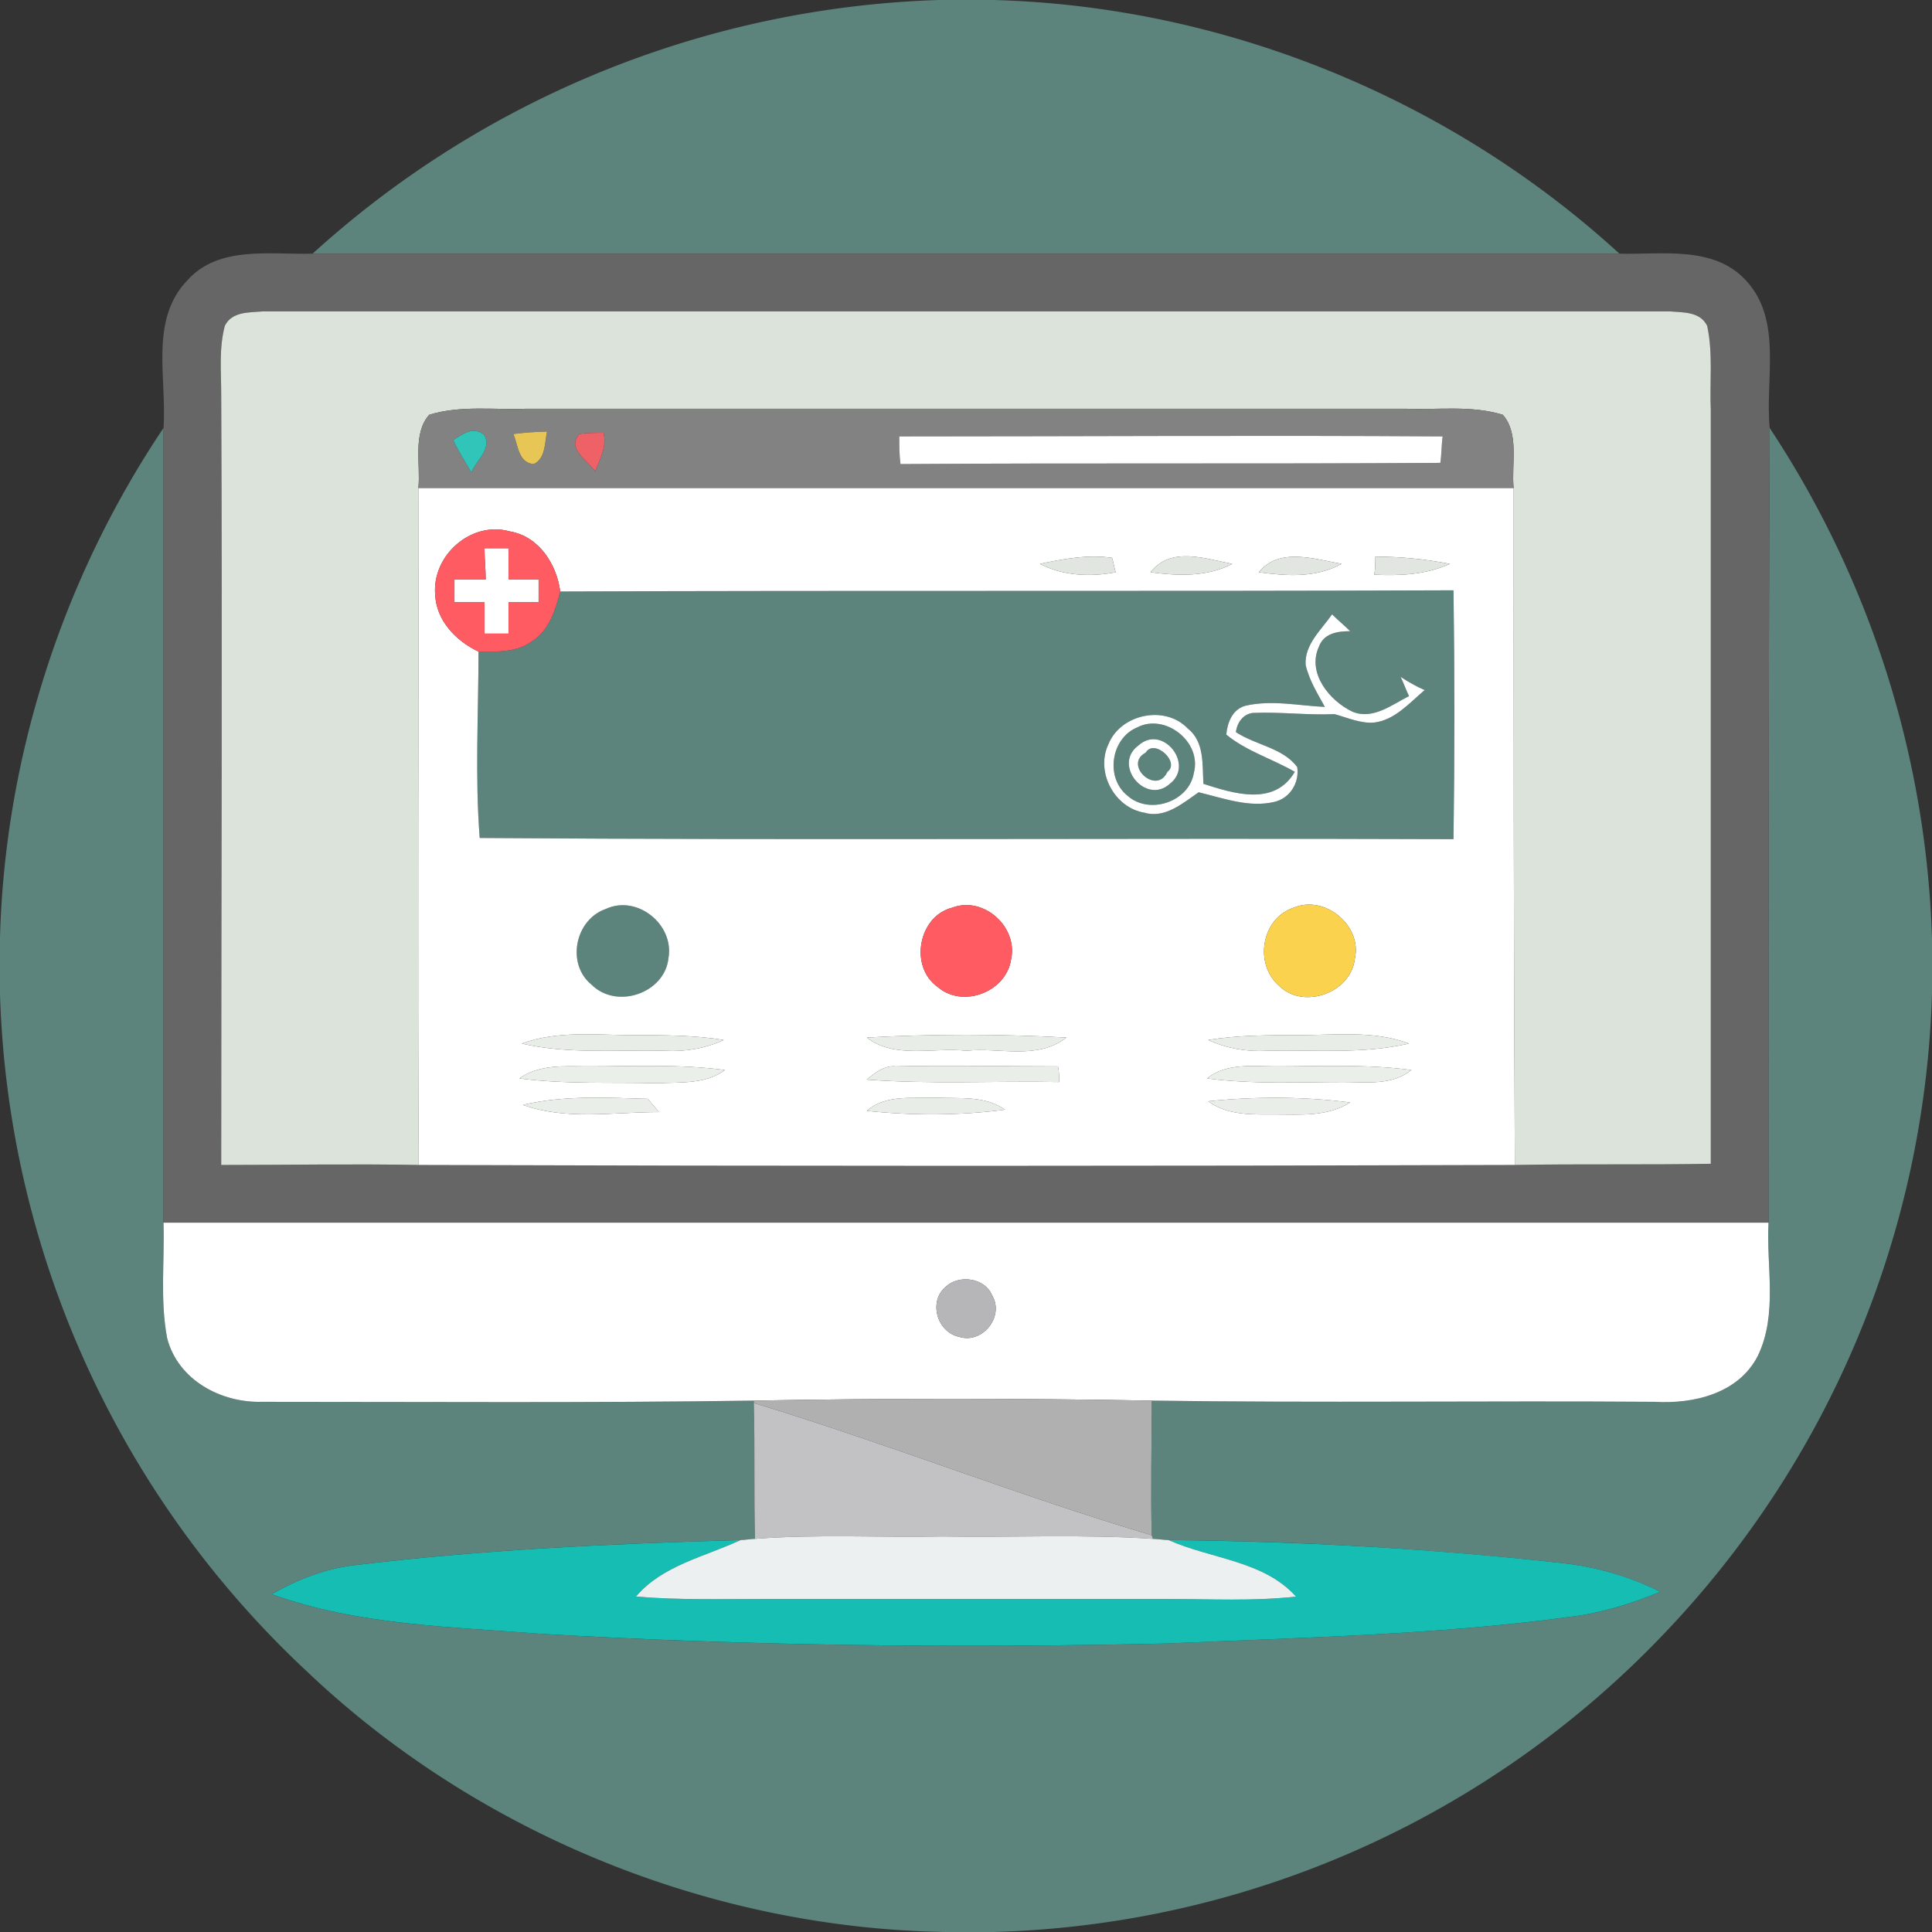 <svg xmlns="http://www.w3.org/2000/svg" width="200" height="200" fill-rule="evenodd" clip-rule="evenodd" image-rendering="optimizeQuality" shape-rendering="geometricPrecision" text-rendering="geometricPrecision" viewBox="0 0 16.07 16.07"><rect x="0" y="0" width="16.07" height="16.07" fill="#333333" stroke="none"/><defs><style>.fil0{fill:#5C847D}.fil7{fill:#fff}</style></defs><g id="Layer_x0020_1"><g id="_1712448600432"><g id="__x0023_21d0c3ff"><path d="M7.81 0h.45c1.91.05 3.79.81 5.21 2.11H2.6A8.128 8.128 0 0 1 7.81 0zM0 7.8c.04-1.5.52-2.99 1.36-4.24v6.61c.01.32-.03.64.03.96.09.35.45.54.79.53 1.37 0 2.73.01 4.09-.01v.02c.01.38 0 .76.01 1.13-.03 0-.09.01-.12.01-1.07.03-2.15.08-3.22.21-.24.03-.47.12-.68.24.72.26 1.49.27 2.24.33 1.73.1 3.47.12 5.21.08 1.11-.05 2.23-.07 3.34-.22.26-.03.52-.11.76-.21-.26-.13-.54-.21-.83-.24a32.22 32.22 0 0 0-3.26-.19c-.03 0-.1-.01-.13-.01l-.01-.03c-.01-.37 0-.74 0-1.12 1.39.02 2.79 0 4.18.01.33.02.7-.07.86-.38.17-.35.07-.75.09-1.11 0-2.21 0-4.41.01-6.61a8.155 8.155 0 0 1 1.35 4.25v.45a8.05 8.05 0 0 1-2.23 5.33 7.997 7.997 0 0 1-5.58 2.48h-.39c-1.96-.03-3.9-.82-5.32-2.17A8.04 8.04 0 0 1 0 8.27V7.8z" class="fil0"/><path d="M4.66 4.92c2.47-.01 4.95 0 7.43-.01.01.69.01 1.38 0 2.07-2.7-.01-5.4.01-8.1-.01-.04-.52-.01-1.03-.01-1.55.15 0 .32.01.45-.09.14-.09.19-.26.23-.41zm6.42.19c-.09.13-.23.25-.22.42.03.13.1.24.16.35-.22-.01-.44-.06-.66-.01-.11.03-.15.14-.16.24.17.14.38.2.57.31-.17.29-.51.18-.76.1-.01-.16.01-.35-.13-.46-.19-.2-.56-.12-.66.13-.11.23.05.53.3.57.17.05.32-.08.45-.17.21.05.42.13.63.08.13-.03.21-.16.19-.29-.12-.16-.34-.18-.51-.29.01-.08.06-.15.14-.16.23-.01.45.02.68.01.11.03.22.08.33.07.17-.02.29-.16.42-.27-.07-.03-.14-.07-.2-.11.02.04.05.12.07.16-.14.07-.3.2-.47.13-.19-.09-.38-.32-.28-.54.04-.11.15-.13.26-.13-.05-.05-.1-.09-.15-.14z" class="fil0"/><path d="M9.46 6.05c.23-.12.54.12.47.38-.04.24-.37.35-.55.19-.19-.15-.14-.48.08-.57zm.01.15c-.22.16.06.5.26.32.21-.16-.06-.5-.26-.32z" class="fil0"/><path d="M9.53 6.26c.07-.12.29.08.18.16-.09.2-.37-.06-.18-.16zm-4.49 1.3c.26-.12.57.13.52.41-.03.29-.43.43-.64.22-.21-.17-.14-.54.12-.63z" class="fil0"/></g><path id="__x0023_666666ff" fill="#666" d="M1.56 2.33c.26-.29.69-.21 1.04-.22h10.87c.35.01.78-.07 1.05.22.31.33.16.82.2 1.23-.01 2.2-.01 4.4-.01 6.61H1.36V3.56c.03-.41-.12-.9.2-1.23zm.31.38c-.05.19-.03.38-.03.57.01 2.14 0 4.27 0 6.41.55 0 1.09-.01 1.64 0 3.04.01 6.08.01 9.12 0 .54-.01 1.08 0 1.63-.01V3.41c-.01-.23.02-.47-.03-.7-.06-.12-.2-.11-.31-.12H2.19c-.12.01-.26 0-.32.12z"/><path id="__x0023_dce3dbff" fill="#dce3db" d="M1.87 2.71c.06-.12.2-.11.32-.12h11.7c.11.01.25 0 .31.12.05.23.02.47.03.7v6.27c-.55.01-1.09 0-1.63.01-.01-1.88-.01-3.75-.01-5.63-.02-.2.05-.45-.09-.61-.26-.08-.54-.04-.8-.05H4.37c-.26.01-.54-.03-.8.05-.14.16-.07.41-.09.61 0 1.88.01 3.75 0 5.63-.55-.01-1.09 0-1.64 0 0-2.14.01-4.27 0-6.41 0-.19-.02-.38.03-.57z"/><path id="__x0023_828282ff" fill="#828282" d="M3.57 3.45c.26-.08.54-.04.8-.05h7.33c.26.01.54-.03.8.05.14.16.07.41.09.61H3.48c.02-.2-.05-.45.09-.61zm.2.21c.04.09.1.18.15.27.04-.1.17-.19.11-.31-.09-.08-.18-.01-.26.04zm.5-.05c.04.09.04.24.17.25.1-.05.09-.18.11-.27-.07 0-.21.01-.28.02zm.55 0c-.11.12.06.21.13.31.04-.1.1-.21.07-.32-.05 0-.15 0-.2.01zm2.66.02c0 .08 0 .15.01.23 1.5-.01 2.99 0 4.49-.01.01-.05.01-.16.02-.22-1.51-.01-3.02 0-4.52 0z"/><path id="__x0023_31c4b9ff" fill="#31c4b9" d="M3.77 3.66c.08-.05.17-.12.26-.04.06.12-.07.21-.11.31-.05-.09-.11-.18-.15-.27z"/><path id="__x0023_e8c655ff" fill="#e8c655" d="M4.27 3.61c.07-.01.21-.02.28-.02-.02.09-.01.22-.11.27-.13-.01-.13-.16-.17-.25z"/><path id="__x0023_ee6167ff" fill="#ee6167" d="M4.82 3.61c.05-.01.15-.01.2-.01.03.11-.03.22-.07.32-.07-.1-.24-.19-.13-.31z"/><g id="__x0023_ffffffff"><path d="M7.48 3.63c1.5 0 3.01-.01 4.52 0-.01.06-.01.17-.02.22-1.5.01-2.99 0-4.49.01-.01-.08-.01-.15-.01-.23zm-4 .43h9.11c0 1.88 0 3.75.01 5.63-3.04.01-6.08.01-9.12 0 .01-1.88 0-3.75 0-5.63zm.14.89c.01.21.17.38.36.47 0 .52-.03 1.03.01 1.55 2.7.02 5.4 0 8.1.01.01-.69.01-1.38 0-2.07-2.48.01-4.96 0-7.43.01-.03-.23-.18-.46-.42-.5-.32-.09-.65.2-.62.53zm5.03-.26c.19.1.42.11.63.07-.01-.03-.02-.09-.03-.12-.2-.03-.41.01-.6.05zm.92.07c.23.03.47.04.68-.07-.22-.04-.51-.15-.68.07zm.9 0c.23.03.47.05.69-.07-.23-.04-.52-.14-.69.07zm.97-.13c0 .04 0 .11-.01.15.22.01.43 0 .63-.09-.21-.04-.41-.06-.62-.06zm-6.4 2.93c-.26.09-.33.46-.12.63.21.21.61.07.64-.22.05-.28-.26-.53-.52-.41zm2.88-.01c-.28.07-.36.49-.12.66.21.18.57.04.61-.23.06-.27-.23-.53-.49-.43zm2.84 0c-.27.09-.33.47-.12.65.2.2.6.06.63-.23.06-.27-.25-.53-.51-.42zM4.34 8.68c.39.09.79.05 1.19.06.17.01.34-.02.49-.09-.25-.04-.5-.04-.75-.04-.31 0-.63-.04-.93.07zm2.87-.05c.23.18.55.08.83.11.27-.03.59.08.83-.11-.56-.03-1.11-.03-1.66 0zm2.84.02c.15.07.32.1.49.09.39-.01.79.03 1.18-.06-.29-.11-.61-.07-.92-.07-.25 0-.5 0-.75.04zm-5.73.32c.38.05.77.03 1.15.04.19-.01.4.01.56-.11-.38-.05-.76-.03-1.14-.03-.19 0-.4-.02-.57.1zm2.89.01c.53.04 1.06.01 1.6.02 0-.03 0-.09-.01-.13-.45 0-.9-.01-1.35 0-.09-.01-.17.05-.24.11zm2.83-.01c.38.05.76.03 1.14.03.19 0 .4.03.56-.1-.38-.05-.75-.03-1.13-.03-.19 0-.41-.03-.57.1zm-5.69.22c.36.13.75.06 1.13.06-.02-.03-.07-.08-.09-.11-.35-.01-.7-.03-1.04.05zm2.86.05c.38.04.77.04 1.15-.01-.17-.12-.38-.09-.58-.1-.19.01-.41-.03-.57.11zm2.84-.08c.16.12.37.11.56.11.21 0 .43.02.62-.1-.39-.05-.79-.05-1.18-.01z" class="fil7"/><path d="M4.03 4.56h.2v.26h.25v.19h-.25v.26h-.2v-.26h-.25v-.19h.26c0-.09-.01-.17-.01-.26zm7.05.55c.05.05.1.09.15.14-.11 0-.22.02-.26.13-.1.22.09.45.28.54.17.07.33-.06.47-.13-.02-.04-.05-.12-.07-.16.06.04.13.08.2.11-.13.11-.25.25-.42.27-.11.01-.22-.04-.33-.07-.23.01-.45-.02-.68-.01-.08.01-.13.08-.14.16.17.11.39.13.51.29.02.13-.06.26-.19.29-.21.05-.42-.03-.63-.08-.13.09-.28.22-.45.17-.25-.04-.41-.34-.3-.57.1-.25.47-.33.66-.13.14.11.12.3.13.46.25.08.59.19.76-.1-.19-.11-.4-.17-.57-.31.01-.1.05-.21.16-.24.22-.05.44 0 .66.01-.06-.11-.13-.22-.16-.35-.01-.17.13-.29.22-.42zm-1.62.94c-.22.09-.27.42-.08.57.18.16.51.05.55-.19.07-.26-.24-.5-.47-.38z" class="fil7"/><path d="M9.47 6.2c.2-.18.47.16.26.32-.2.18-.48-.16-.26-.32zm.06.06c-.19.1.09.36.18.16.11-.08-.11-.28-.18-.16zm-8.17 3.91h13.35c-.02.36.08.76-.09 1.11-.16.31-.53.4-.86.38-1.39-.01-2.79.01-4.18-.01-1.1-.02-2.21-.02-3.31 0-1.36.02-2.72.01-4.09.01-.34.01-.7-.18-.79-.53-.06-.32-.02-.64-.03-.96zm6.51.53c-.15.12-.08.38.11.42.19.06.38-.17.27-.35-.06-.14-.27-.17-.38-.07z" class="fil7"/></g><path d="M3.62 4.95c-.03-.33.3-.62.62-.53.24.04.39.27.42.5-.04.15-.09.32-.23.41-.13.1-.3.09-.45.09-.19-.09-.35-.26-.36-.47zm.41-.39c0 .09.01.17.01.26h-.26v.19h.25v.26h.2v-.26h.25v-.19h-.25v-.26h-.2zm3.89 2.99c.26-.1.55.16.49.43-.04.27-.4.41-.61.23-.24-.17-.16-.59.12-.66z" fill="#ff5b62" id="__x0023_ff5b62ff"/><path d="M8.65 4.69c.19-.04.4-.08.6-.05.01.03.02.09.03.12-.21.04-.44.03-.63-.07zm.92.07c.17-.22.46-.11.68-.07-.21.11-.45.1-.68.07zm.9 0c.17-.21.46-.11.69-.07-.22.12-.46.1-.69.07zm.97-.13c.21 0 .41.02.62.06-.2.09-.41.1-.63.09.01-.04.01-.11.01-.15z" fill="#e1e6e0" id="__x0023_e1e6e0ff"/><path id="__x0023_fad24dff" fill="#fad24d" d="M10.76 7.55c.26-.11.57.15.51.42-.03.29-.43.43-.63.23-.21-.18-.15-.56.12-.65z"/><path d="M4.34 8.68c.3-.11.62-.07.93-.07.25 0 .5 0 .75.04-.15.07-.32.1-.49.09-.4-.01-.8.03-1.19-.06zm2.87-.05c.55-.03 1.1-.03 1.66 0-.24.19-.56.08-.83.11-.28-.03-.6.07-.83-.11zm2.84.02c.25-.04.5-.04.75-.04.31 0 .63-.04.92.07-.39.09-.79.05-1.18.06-.17.01-.34-.02-.49-.09z" fill="#e9ede8" id="__x0023_e9ede8ff"/><path d="M4.32 8.97c.17-.12.38-.1.57-.1.38 0 .76-.02 1.14.03-.16.12-.37.1-.56.11-.38-.01-.77.01-1.15-.04zm5.72 0c.16-.13.38-.1.57-.1.38 0 .75-.02 1.13.03-.16.13-.37.1-.56.1-.38 0-.76.02-1.14-.03z" fill="#eaefe9" id="__x0023_eaefe9ff"/><path d="M7.21 8.98c.07-.06.15-.12.24-.11.45-.01.9 0 1.35 0 .01.04.01.1.01.13-.54-.01-1.07.02-1.6-.02zm-2.86.21c.34-.08.69-.06 1.04-.05.02.03.07.08.09.11-.38 0-.77.07-1.13-.06z" fill="#e9eee8" id="__x0023_e9eee8ff"/><path id="__x0023_e8ede7ff" fill="#e8ede7" d="M7.21 9.24c.16-.14.38-.1.57-.11.2.01.41-.02.58.1-.38.05-.77.05-1.15.01z"/><path id="__x0023_eaeee9ff" fill="#eaeee9" d="M10.05 9.16c.39-.04.79-.04 1.18.01-.19.12-.41.1-.62.1-.19 0-.4.01-.56-.11z"/><path id="__x0023_b6b6b8ff" fill="#b6b6b8" d="M7.87 10.7c.11-.1.32-.07.38.07.11.18-.08.41-.27.35-.19-.04-.26-.3-.11-.42z"/><path id="__x0023_b0b0b0ff" fill="#b0b0b0" d="M6.27 11.65c1.1-.02 2.21-.02 3.31 0 0 .38-.01.75 0 1.12-1.11-.33-2.19-.76-3.31-1.1v-.02z"/><path id="__x0023_c2c2c4ff" fill="#c2c2c4" d="M6.27 11.67c1.12.34 2.2.77 3.31 1.1l.01.03c-.59-.04-1.17-.01-1.75-.02-.52.01-1.04-.02-1.56.02-.01-.37 0-.75-.01-1.13z"/><path id="__x0023_15bdb2ff" fill="#15bdb2" d="M2.94 13.02c1.07-.13 2.15-.18 3.22-.21-.3.14-.65.21-.87.47.36.03.71.02 1.07.02h3.35c.36 0 .71.02 1.07-.02-.27-.3-.7-.31-1.06-.47 1.09.01 2.18.07 3.26.19.29.03.57.11.83.24-.24.1-.5.18-.76.21-1.11.15-2.23.17-3.34.22-1.74.04-3.48.02-5.21-.08-.75-.06-1.52-.07-2.24-.33.21-.12.44-.21.68-.24z"/><path id="__x0023_ecf0f1ff" fill="#ecf0f1" d="M6.16 12.81c.03 0 .09-.01.12-.01.52-.04 1.04-.01 1.56-.02.58.01 1.16-.02 1.75.02.03 0 .1.01.13.01.36.16.79.17 1.06.47-.36.04-.71.02-1.07.02H6.36c-.36 0-.71.01-1.07-.02.22-.26.57-.33.87-.47z"/></g></g></svg>